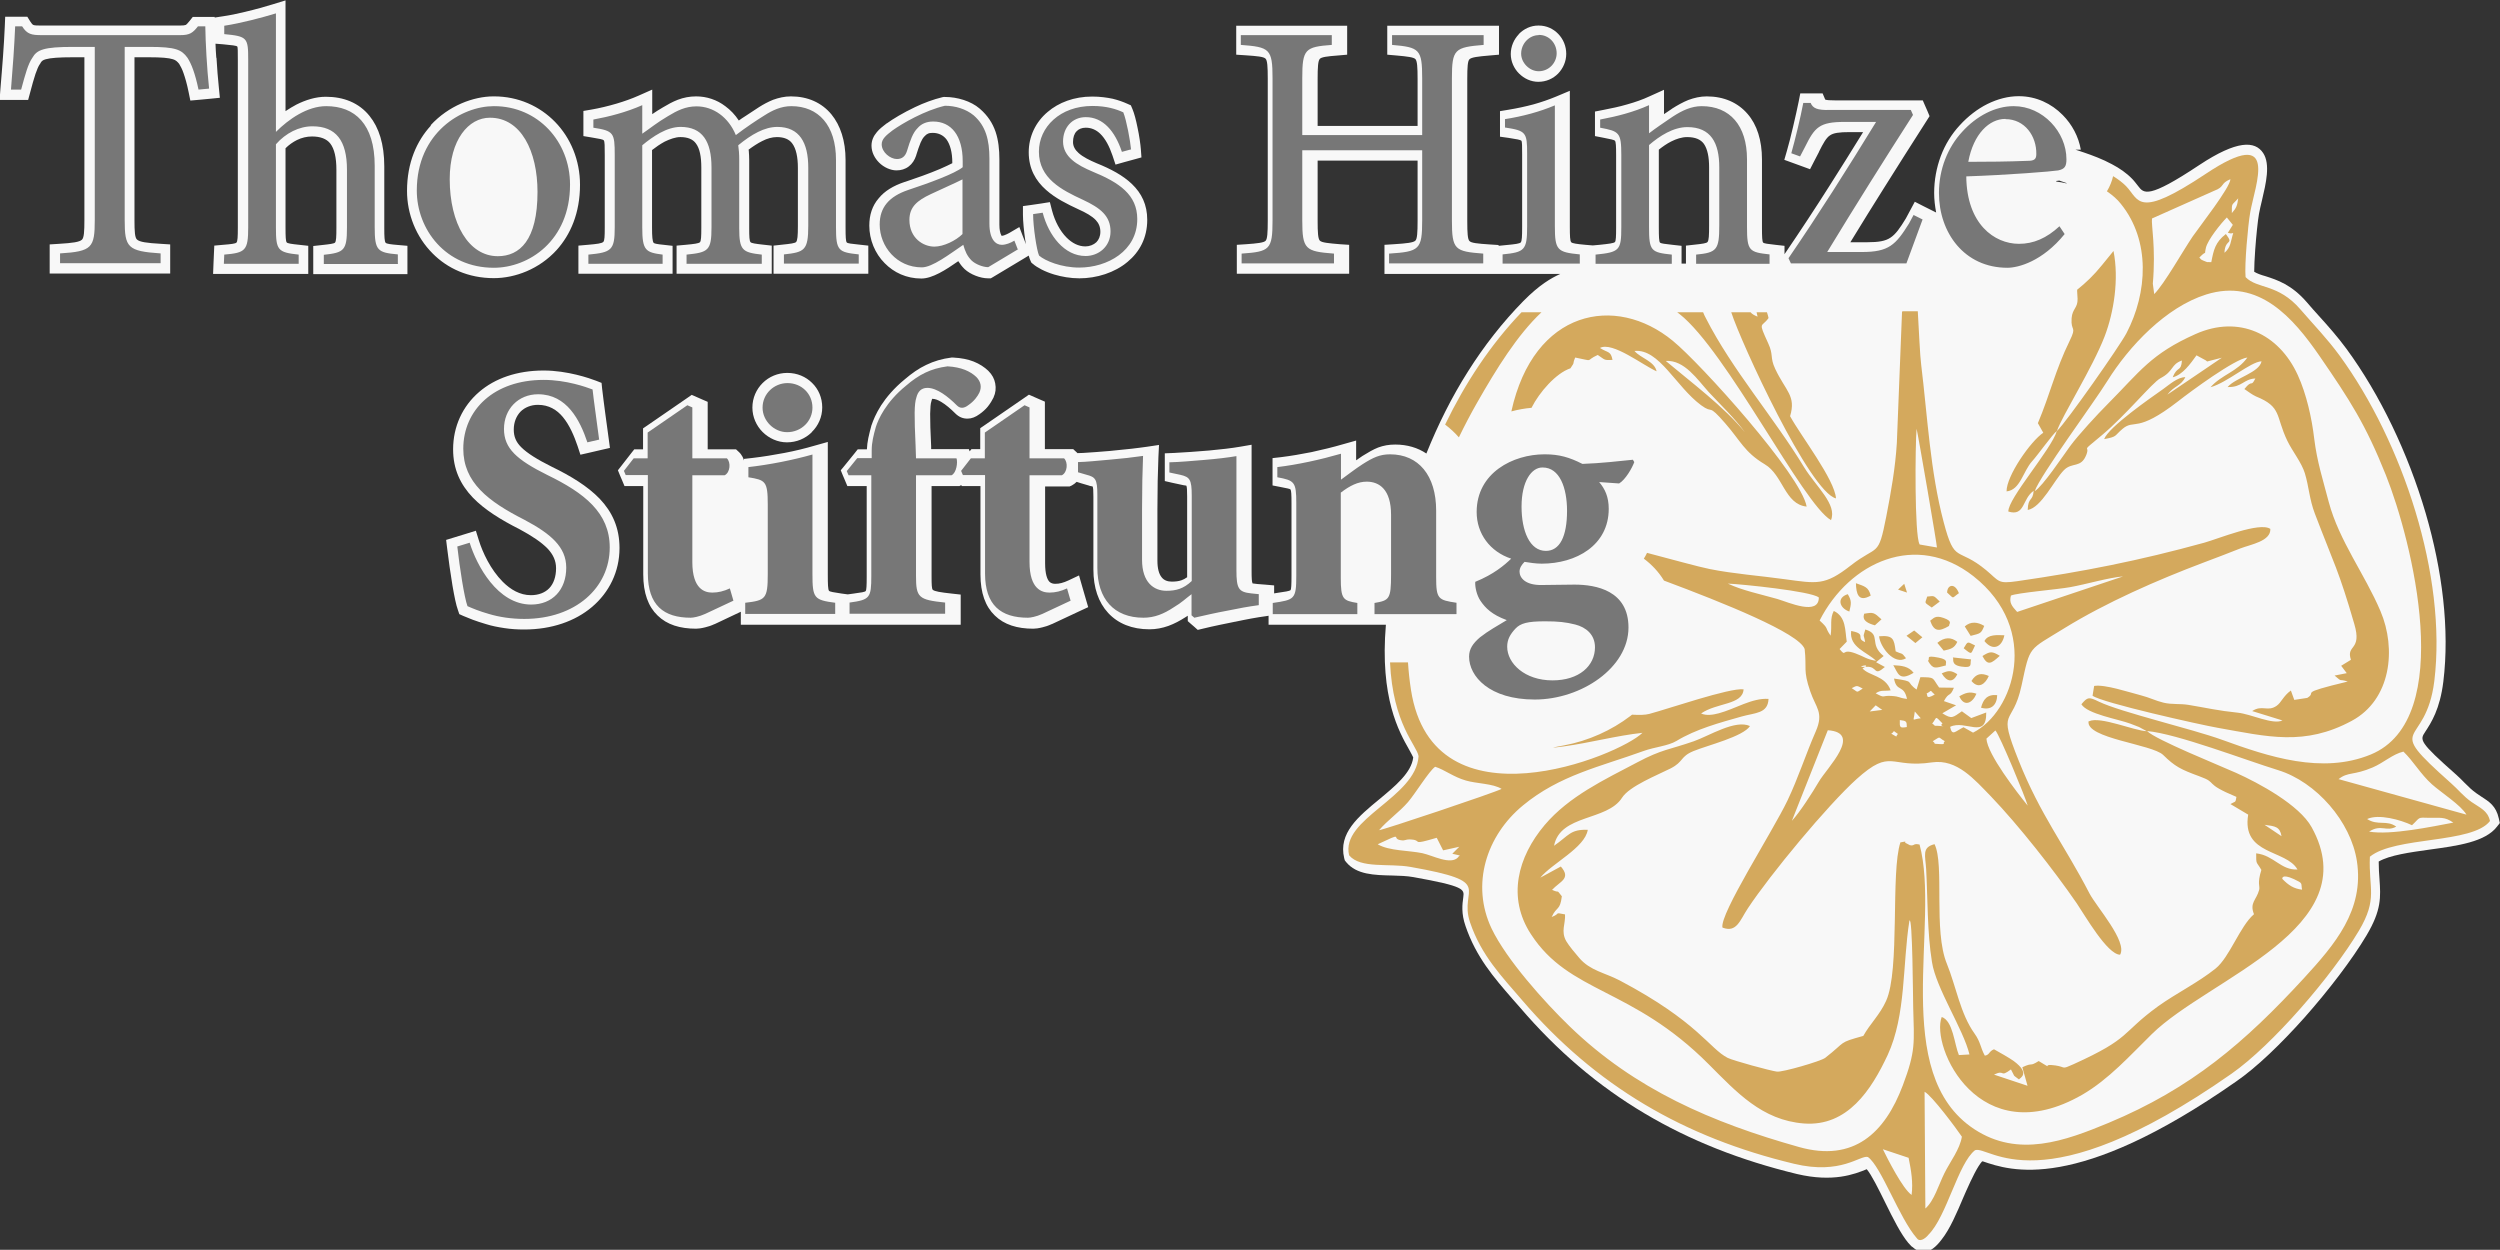 <?xml version="1.0" encoding="UTF-8"?>
<!DOCTYPE svg PUBLIC "-//W3C//DTD SVG 1.0//EN" "http://www.w3.org/TR/2001/REC-SVG-20010904/DTD/svg10.dtd">
<!-- Creator: CorelDRAW X6 -->
<svg xmlns="http://www.w3.org/2000/svg" xml:space="preserve" width="125.304mm" height="62.643mm" version="1.0" style="shape-rendering:geometricPrecision; text-rendering:geometricPrecision; image-rendering:optimizeQuality; fill-rule:evenodd; clip-rule:evenodd"
viewBox="0 0 12530 6264"
 xmlns:xlink="http://www.w3.org/1999/xlink">
 <rect x="0" y="0" width="12530" height="6264" fill="#333333" stroke="none"/>
 <defs>
  <style type="text/css">
   <![CDATA[
    .fil1 {fill:#D4A95D}
    .fil2 {fill:#777777;fill-rule:nonzero}
    .fil0 {fill:#F8F8F8;fill-rule:nonzero}
   ]]>
  </style>
 </defs>
 <g id="Ebene_x0020_1">
  <g id="_852409632">
   <path class="fil0" d="M10402 750l18 6 12 4 0 0 12 4 0 0c44,15 95,34 141,59 38,20 73,44 101,73 12,12 21,25 30,36 29,38 50,66 307,-105 189,-125 279,-122 320,-60 37,56 14,152 -6,237 -6,24 -11,47 -15,68 -6,34 -14,110 -19,181 -3,43 -5,83 -5,109 15,9 34,16 56,22 59,19 131,42 208,131 22,26 41,47 60,68 48,53 94,105 139,166 167,228 308,521 397,825 83,285 120,581 88,842 -17,139 -61,206 -91,252 -27,41 -32,49 157,216 14,13 28,26 40,39 19,19 37,37 60,53 7,5 15,10 22,15 42,27 76,48 90,111l5 23 -14 18c-59,77 -197,96 -337,115 -100,14 -201,28 -256,60 0,33 2,62 4,88 6,90 11,154 -65,282 -72,121 -188,273 -311,412 -116,130 -239,249 -342,320 -804,562 -1134,447 -1269,401l-1 0 0 0 -1 0 0 0 -1 0 0 0 -1 0 0 0 -1 0 0 0 0 0 0 0 0 0 0 0 0 0 0 0 0 0 0 0 0 0 0 0 0 0 0 0 0 0 0 0 0 0 0 0 0 0 0 0 0 0 0 0 0 0 0 0 0 0 0 0 0 0 0 0 0 0 0 0 0 0 0 0 0 0 0 0 0 0 0 0 0 0 0 0 0 0 0 0 0 0 0 0 0 0 0 0 0 0 0 0 0 0 0 0 0 0 0 0 0 0 0 0 0 0 0 0 0 0 0 0 0 0 0 0 0 0 0 0 0 0 0 0 0 0 0 0 0 0 0 0 0 0 0 0 0 0 0 0 0 0 0 0 0 0 0 0 0 0 0 0 0 0 0 0 0 0 0 0 0 0 0 0 0 0 0 0 0 0 0 0 0 0 0 0 0 0 0 0 0 0 0 0 0 0 0 0 0 0 0 0 0 0 0 0 0 0 0 0 0 0 0 0 0 0 0 0 0 0 0 0 0 0 0 0 0 0 0 0 0 0 0 0 0 0 0 0 0 0 0 0c-23,26 -51,84 -80,149l-14 32c-33,78 -67,158 -109,211 -28,37 -57,61 -90,62l-1 0c-19,0 -38,-10 -56,-26l-1 0 -6 -6c-4,-4 -9,-9 -13,-14l0 0 0 0c-37,-44 -76,-122 -114,-199 -35,-71 -70,-142 -94,-170l0 0 0 0 0 0 0 0 0 0 0 0 0 0 0 0 0 0 0 0 0 0 0 0 0 0 0 0 0 0 0 0 0 0 0 0 0 0 0 0 0 0 0 0 0 0 0 0 0 0 0 0 0 0 0 0 0 0 0 0 0 0 0 0 0 0 0 0 0 0 0 0 0 0 0 0 0 0 0 0 0 0 0 0 0 0 0 0 0 0 0 0 0 0 0 0 0 0 0 0 0 0 0 0 0 0 0 0 0 0 0 0 0 0 0 0 0 0 0 0 0 0 0 0 0 0 0 0 0 0 0 0 0 0 0 0 0 0 0 0 0 0 0 0 0 0 0 0 0 0 0 0 0 0 0 0 0 0 0 0 0 0 0 0 0 0 0 0 0 0 0 0 0 0 0 0 0 0 0 0 0 0 0 0 0 0 0 0 0 0 0 0 0 0 0 0 0 0 0 0c-61,25 -168,67 -350,24 -281,-68 -534,-167 -764,-304 -231,-137 -438,-313 -626,-533 -4,-4 -20,-23 -37,-42 -91,-105 -181,-208 -234,-364 -22,-63 -16,-109 -11,-145 5,-39 7,-54 -250,-100 -33,-6 -70,-7 -106,-8 -90,-2 -179,-4 -231,-67l-7 -9 -3 -11c-30,-125 70,-208 177,-296 78,-65 160,-132 169,-209 -3,-7 -11,-21 -20,-38 -51,-90 -148,-260 -117,-627l-28 0 -36 0 -14 0 -36 0 -424 0 -50 0 0 -45 -12 2c-23,3 -47,7 -75,12 -26,5 -53,10 -80,16l-1 0c-25,5 -51,10 -78,16 -28,6 -56,12 -84,19l-25 6 -19 -17 -14 -12 -17 -15 0 -22 0 -5c-3,2 -7,4 -11,7 -28,18 -56,33 -86,44 -31,11 -62,17 -95,17 -88,0 -158,-29 -207,-82 -49,-53 -74,-127 -74,-218l0 -365c0,-31 -1,-46 -4,-51 -1,-1 -5,0 -15,-3l-2 -1 -41 -12 -22 -7c-7,7 -15,13 -24,18l-11 5 -11 0 -112 0 0 385c0,53 10,81 22,93 8,8 20,10 28,10 11,0 22,-1 32,-4 11,-3 23,-7 35,-13l53 -25 16 56 18 62 12 41 -39 18 -143 67 -1 0c-17,8 -33,13 -46,16 -19,5 -36,7 -46,7 -81,0 -146,-20 -193,-66 -47,-45 -72,-113 -72,-206l0 -443 -61 0 -33 0 -2 -5 -9 5 -12 0 -128 0 0 454c0,40 1,61 6,66 9,8 39,13 95,19l45 5 0 45 0 56 0 50 -50 0 -479 0 -22 0 -28 0 -22 0 -451 0 -50 0 0 -50 0 -15 -131 62 -1 0c-17,8 -33,13 -46,16 -19,5 -36,7 -46,7 -81,0 -146,-20 -193,-66 -47,-45 -72,-113 -72,-206l0 -443 -61 0 -33 0 -13 -31 -9 -21 -11 -27 18 -23 49 -63 15 -19 24 0 20 0 0 -79 0 -26 22 -15 199 -137 23 -16 25 11 25 11 30 13 0 33 0 205 123 0 19 0 14 13c8,7 14,16 19,25l0 0c3,6 5,12 7,18l0 -8 44 -5c51,-6 106,-15 159,-25 53,-10 105,-23 153,-37l64 -18 0 66 0 599c0,49 1,74 6,81 4,5 25,8 64,14l30 4 29 -4c38,-5 58,-8 61,-13 4,-5 5,-28 5,-72l0 -454 -64 0 -33 0 -13 -31 -9 -21 -11 -27 19 -23 51 -63 15 -19 24 0 22 0c1,-19 3,-37 7,-56 4,-20 10,-42 16,-65l1 -2c7,-21 21,-56 47,-97 26,-40 64,-86 119,-131l0 0c35,-30 69,-54 107,-72 39,-19 80,-31 127,-37l3 0 5 0c41,2 75,9 103,20 30,12 54,28 73,46l1 1c19,19 30,40 34,62 5,25 2,49 -8,70l0 1c-7,14 -17,31 -30,47 -11,13 -25,26 -41,37 -19,14 -39,22 -58,22 -24,1 -45,-8 -63,-26l0 0c-22,-22 -47,-44 -71,-58 -15,-9 -30,-15 -42,-15 -2,0 -2,-1 -2,-1 -1,1 -3,5 -4,10l-1 4c-4,11 -5,30 -6,62 0,36 1,89 5,163l0 1 0 13 154 0 35 0 4 11 9 -11 24 0 20 0 0 -79 0 -26 22 -15 199 -137 23 -16 25 11 25 11 30 13 0 33 0 205 123 0 19 0 14 13c3,2 5,5 7,7l29 -1c38,-2 85,-6 135,-10l19 -2 0 0c31,-3 61,-6 88,-9 28,-3 55,-7 78,-10l60 -9 -3 61c-3,71 -5,160 -5,264l0 255c0,40 8,67 21,83 12,16 31,22 51,22 19,0 35,-2 49,-7 9,-3 18,-8 28,-15l0 -405c0,-32 -1,-48 -4,-54 -1,-1 -4,0 -13,-2l0 0 -56 -12 -39 -9 0 -40 0 -51 0 -48 48 -2c23,-1 51,-3 82,-5 26,-2 59,-5 91,-7 30,-3 60,-6 86,-9 27,-3 51,-7 70,-10l58 -10 0 59 0 572c0,37 1,57 5,64 0,0 8,1 24,3l0 0 38 3 46 4 0 40 12 -2c43,-6 66,-10 70,-14 4,-5 5,-27 5,-72l0 -365c0,-42 -1,-62 -5,-68 -2,-3 -19,-6 -49,-12l-41 -8 0 -42 0 -51 0 -44 44 -5c49,-6 100,-15 151,-25 55,-12 109,-25 160,-40l64 -18 0 66 0 33c10,-7 21,-14 32,-22l0 0c29,-18 53,-32 78,-42 27,-10 54,-15 86,-15 60,0 113,16 156,45 58,-144 127,-283 209,-412 80,-127 173,-246 277,-352 81,-82 139,-115 185,-136l-264 0 -45 0 -5 0 -45 0 -472 0 -50 0 0 -50 0 -49 0 -47 47 -3c64,-4 98,-8 108,-18 9,-9 11,-40 11,-100l0 -301 -501 0 0 301c0,60 2,90 11,100 10,10 42,13 101,18l46 3 0 46 0 49 0 50 -50 0 -463 0 -50 0 0 -50 0 -49 0 -46 46 -3c58,-4 89,-8 98,-17 9,-9 11,-40 11,-101l0 -712c0,-60 -2,-91 -11,-100 -10,-10 -42,-13 -101,-17l-46 -3 0 -46 0 -49 0 -50 50 0 456 0 50 0 0 50 0 49 0 46 -46 4c-54,4 -83,8 -91,17 -9,10 -11,41 -11,101l0 235 501 0 0 -235c0,-60 -2,-90 -11,-100 -9,-9 -39,-13 -95,-18l-46 -4 0 -46 0 -49 0 -50 50 0 460 0 50 0 0 50 0 49 0 46 -46 4c-60,5 -92,9 -102,19 -9,9 -11,39 -11,99l0 712c0,60 2,91 11,100 9,10 41,13 100,17l46 3 0 4 40 -4c43,-4 65,-7 71,-13 6,-7 7,-31 7,-78l0 -363c0,-42 0,-64 -4,-69 -4,-4 -24,-8 -64,-14l-43 -6 0 -43 0 -42 0 -43 42 -7c43,-7 85,-16 126,-27 39,-11 77,-24 113,-39l69 -29 0 75 0 606c0,47 1,71 7,78l0 0c6,6 29,9 72,13l36 3 33 -3c48,-5 72,-8 78,-14 5,-5 6,-28 6,-73l0 -363c0,-44 -1,-66 -6,-72 -4,-4 -23,-8 -59,-15l-41 -8 0 -41 0 -41 0 -41 41 -8c40,-8 81,-16 121,-28 39,-11 77,-24 113,-41l71 -32 0 78 0 44 40 -27 1 -1c27,-17 54,-32 81,-43 30,-11 60,-18 92,-18 86,0 156,31 205,88 47,54 72,132 72,228l0 340c0,48 1,71 6,77 4,4 24,7 62,11l45 5 0 42 4 -6c77,-113 150,-224 221,-336 54,-84 110,-175 169,-270l-67 0c-53,0 -82,4 -100,17 -18,12 -33,39 -54,81l0 1 -25 48 -20 39 -41 -15 -44 -16 -44 -16 13 -45c9,-31 20,-74 31,-121 11,-46 21,-92 28,-126l8 -41 41 0 37 0 34 0 13 31c0,0 -1,0 0,0 8,3 24,4 50,4l1 0 405 0 33 0 13 30 11 25 10 24 -14 22c-74,115 -145,228 -215,339 -54,85 -109,175 -168,271l85 0c57,0 91,-6 116,-23 26,-17 48,-48 77,-96l22 -41 23 -43 43 22 46 23 18 9c-6,-32 -10,-65 -10,-98 0,-65 12,-127 33,-184 22,-59 55,-112 96,-156l0 0c40,-44 88,-81 138,-106 51,-25 104,-39 156,-39l2 0c86,0 163,37 219,94 47,47 80,109 91,174zm-1974 571l22 0 0 -45 0 -45 45 -5c38,-4 58,-7 63,-13 7,-8 8,-34 8,-83l0 -292c0,-51 -8,-91 -26,-117l0 0c-16,-22 -43,-34 -84,-34 -27,0 -54,9 -80,22 -22,11 -43,26 -62,41l0 389c0,47 1,71 6,77 4,4 24,7 63,11l45 5 0 45 0 45zm-7343 -1032c3,51 7,104 12,151l5 50 -50 5 -53 5 -45 4 -9 -44c-8,-40 -17,-70 -25,-93 -7,-21 -15,-35 -22,-47 -9,-11 -17,-19 -31,-23 -22,-7 -58,-10 -120,-10l-73 0 0 818c0,55 2,85 12,95 13,13 50,18 120,22l47 3 0 47 0 49 0 50 -50 0 -504 0 -50 0 0 -50 0 -49 0 -47 47 -3c68,-4 103,-9 115,-21 10,-10 12,-41 12,-96l0 -818 -59 0c-68,0 -110,3 -135,10 -15,4 -21,10 -26,19l-2 4 -1 1c-8,11 -14,27 -22,49 -9,26 -17,57 -27,94l-10 37 -38 0 -51 0 -54 0 4 -54c5,-56 9,-112 13,-163 4,-55 7,-107 9,-152l2 -48 48 0 35 0 28 0 15 24c6,10 11,15 15,17 7,3 20,3 39,3l696 0c15,0 24,-1 29,-3 5,-3 11,-10 20,-21l15 -19 24 0 37 0 49 0 0 3 39 -6c35,-5 75,-13 115,-23 51,-12 100,-26 136,-37l65 -20 0 68 0 487c18,-12 36,-23 55,-33l0 0c46,-23 96,-39 147,-39 89,0 166,30 219,96 47,58 74,141 74,253l0 308c0,45 1,68 7,75 5,5 25,8 63,11l46 4 0 46 0 46 0 50 -50 0 -372 0 -50 0 0 -50 0 -46 0 -45 45 -5c38,-4 59,-7 64,-12 6,-7 7,-29 7,-74l0 -291c0,-61 -10,-105 -31,-132 -18,-23 -49,-35 -91,-35 -26,0 -52,6 -76,18 -20,10 -40,24 -57,41l0 398c0,45 1,68 6,74 4,5 24,8 63,12l45 5 0 45 0 46 0 50 -50 0 -375 0 -52 0 2 -52 2 -46 2 -44 44 -4c40,-3 62,-6 67,-11 6,-6 7,-29 7,-75l0 -840c0,-43 0,-65 -3,-68 -4,-4 -26,-7 -71,-11l-38 -3c1,23 2,46 4,71zm1073 339c90,-98 214,-145 316,-145l2 0c122,0 229,49 306,128 78,80 125,192 125,315 0,142 -48,251 -118,328 -86,94 -206,140 -314,140 -128,0 -233,-49 -307,-124 -83,-83 -128,-198 -128,-313 0,-142 49,-251 120,-328zm2194 648l0 46 0 50 -50 0 -375 0 -50 0 0 -50 0 -46 0 -45 45 -5c39,-4 62,-7 68,-13 7,-8 9,-31 9,-80l0 -292c0,-54 -9,-97 -29,-123 -15,-20 -40,-31 -76,-31 -24,0 -49,7 -74,20 -22,11 -45,26 -68,43l1 7c1,13 2,28 2,45l0 342c0,42 1,64 7,70 5,5 25,8 61,12l45 5 0 45 0 46 0 50 -50 0 -377 0 -50 0 0 -50 0 -46 0 -45 45 -4c43,-4 66,-7 72,-13 6,-6 7,-28 7,-73l0 -301c0,-55 -8,-96 -27,-121 -15,-21 -41,-32 -78,-32 -25,0 -52,10 -79,23 -22,12 -44,27 -63,42l0 389c0,45 2,68 8,76 3,4 20,7 51,10l44 5 0 44 0 46 0 50 -50 0 -372 0 -50 0 0 -50 0 -46 0 -45 46 -4c46,-4 72,-7 79,-15 6,-6 7,-28 7,-71l0 -363c0,-45 0,-69 -5,-75 -3,-4 -22,-8 -60,-14l-42 -7 0 -43 0 -41 0 -42 41 -7c40,-7 82,-17 126,-30 37,-11 74,-24 108,-39l70 -31 0 77 0 46c16,-11 33,-22 52,-33l0 0c25,-15 50,-29 76,-39 29,-11 59,-17 92,-17 53,0 104,17 146,49 26,19 49,43 68,72 11,-8 21,-15 31,-21 24,-16 48,-32 70,-46l0 0c22,-14 46,-27 71,-37 28,-10 57,-17 89,-17 84,0 154,31 203,90 45,55 71,132 71,229l0 338c0,46 1,69 6,75 4,5 25,7 63,11l45 5 0 45zm777 -86l13 34c-1,-8 -3,-16 -4,-24 -6,-43 -11,-91 -11,-124l0 -43 43 -6 48 -7 44 -7 11 43c14,52 39,101 73,135 27,27 59,44 94,44 21,0 41,-8 55,-21 12,-12 20,-30 20,-52 0,-25 -8,-43 -23,-59 -19,-20 -49,-37 -87,-54l0 0c-56,-26 -115,-55 -162,-97 -52,-46 -87,-106 -87,-189 0,-78 34,-151 95,-202 55,-47 132,-77 223,-77 40,0 74,5 103,11 29,7 53,16 73,25l18 8 8 19c9,21 18,56 25,91 9,41 15,85 17,110l3 41 -40 11 -44 12 -46 13 -15 -45c-16,-47 -36,-85 -62,-110 -20,-19 -44,-30 -72,-30 -20,0 -36,7 -46,18 -12,12 -18,31 -18,54 0,22 11,40 28,55 22,20 55,36 90,51l0 0c72,29 132,61 177,104 49,47 77,104 77,180 0,91 -39,161 -98,210 -65,55 -156,83 -242,83 -45,0 -89,-8 -126,-19 -47,-14 -86,-35 -108,-54l-7 -6 -4 -9c-3,-6 -6,-15 -9,-26l-28 17 -150 90 -12 7 -14 0c-19,0 -42,-5 -62,-13l0 0c-21,-8 -41,-20 -55,-33l-2 -2c-12,-12 -22,-25 -30,-38 -63,44 -130,87 -185,87 -75,0 -138,-30 -184,-77 -49,-49 -77,-118 -77,-188 0,-54 15,-100 47,-137 29,-36 73,-63 130,-82l1 0c57,-19 122,-42 176,-65l0 0c25,-11 47,-21 62,-29l0 -3c0,-52 -11,-91 -29,-116 -16,-21 -40,-33 -69,-33 -10,0 -18,1 -24,4l0 0c-6,3 -11,6 -15,11l-3 3 0 0c-7,7 -13,17 -19,31 -7,16 -14,38 -22,63l0 1c-8,24 -20,42 -37,55l0 0c-18,14 -39,20 -62,20 -29,0 -63,-15 -87,-39 -22,-22 -38,-52 -38,-85 0,-26 10,-48 27,-68 12,-15 29,-28 48,-43l1 0c30,-22 83,-54 142,-82 44,-21 92,-39 138,-50l6 -1 5 0c32,0 64,5 95,15 30,10 58,24 81,44l1 1c38,33 63,71 78,115 14,42 19,88 19,139l0 326c0,26 4,43 9,52 1,3 2,4 2,4 4,0 9,-1 14,-3l0 0c8,-3 17,-7 24,-11l51 -30 21 55zm5192 -285c-4,1 -9,1 -15,2 0,1 0,2 0,3 17,2 34,5 50,9l3 -1 -38 -13zm-2709 -734c26,-27 61,-43 98,-43l2 0c39,0 73,16 98,42 25,26 40,61 40,100 0,38 -16,73 -41,99l0 0c-25,25 -59,41 -99,41 -37,0 -71,-16 -97,-42 -25,-25 -41,-60 -41,-97 0,-39 16,-74 40,-99l0 0zm-4578 1904c5,33 10,70 17,125l6 45 -44 10 -60 14 -44 10 -14 -43c-17,-50 -40,-105 -74,-146 -30,-36 -70,-61 -125,-61 -35,0 -66,13 -87,34 -21,22 -34,53 -34,90 0,35 11,62 37,88 31,31 81,62 153,98l0 0c97,47 180,98 240,160 64,67 100,146 100,248 0,117 -51,222 -139,296 -83,70 -200,112 -339,112 -33,0 -67,-2 -99,-7 -33,-5 -64,-11 -92,-20l0 0c-25,-7 -47,-15 -67,-22 -20,-8 -35,-14 -47,-19l-20 -9 -7 -21c-9,-24 -18,-69 -27,-121 -10,-60 -20,-131 -27,-189l-5 -41 39 -12 62 -19 48 -15 15 48c19,61 59,147 120,208 39,39 86,67 141,67 39,0 71,-13 92,-35 22,-23 34,-58 34,-100 0,-38 -15,-69 -42,-98 -32,-33 -79,-64 -140,-97l0 0c-95,-48 -176,-98 -235,-159 -63,-66 -99,-143 -99,-242 0,-114 47,-216 131,-288 78,-67 188,-107 323,-107 60,0 118,10 164,21 46,11 82,24 98,30l28 11 3 30c4,37 10,78 16,126zm1034 92c-32,31 -75,50 -124,50 -46,0 -90,-20 -122,-52l0 0c-31,-31 -51,-75 -51,-122 0,-49 20,-92 51,-123 32,-32 76,-51 124,-51 49,0 93,19 124,50 32,31 51,74 51,123 0,48 -20,92 -52,123z"/>
   <path class="fil1" d="M9397 3134l33 -30c-38,-35 -40,-36 -87,-28 1,6 -22,38 54,58zm-21 -149c-11,-43 -30,-46 -74,-62 1,54 13,97 74,62zm-107 80c9,-39 13,-53 -8,-87 -58,18 -41,71 8,87zm244 -110l45 15 -14 -44 -32 30zm146 35c-10,37 -19,25 23,55l40 -30c-32,-31 -24,-29 -63,-25zm100 -20c38,33 20,30 59,3 -21,-55 -59,-41 -59,-3zm-85 141c19,55 44,56 95,26 -3,-10 23,-22 -28,-40 -43,-15 -50,3 -67,14zm-118 76l44 36 35 -29 -41 -34 -38 26zm-55 77c-8,-62 -12,-81 -83,-75 5,54 76,147 135,110 -25,-32 -15,-17 -53,-35zm-12 70c23,36 27,84 102,38 -25,-33 -61,-36 -102,-38zm174 -22c26,44 36,37 90,23 -4,-14 17,-28 -37,-39 -72,-14 -39,5 -53,16zm79 -51c36,-8 53,-12 68,-44 -31,-25 -65,-24 -100,5l32 39zm157 -26c-39,-18 -34,-25 -57,14 45,37 35,28 57,-14zm-52 -96l30 48c49,-13 52,-10 68,-50 -33,-20 -68,-24 -98,3zm-115 236c25,43 57,49 78,4 -32,-20 -44,-19 -78,-4zm56 -79c6,6 -13,37 43,45 60,9 41,-14 48,-36l-91 -10zm148 -8c27,52 45,37 87,-1 -39,-24 -49,-23 -87,1zm10 -75c42,52 88,31 100,-29 -36,-1 -82,-6 -100,29zm-65 200c36,43 70,14 87,-25 -38,-17 -64,-12 -87,25zm-61 77c25,56 67,33 86,-13 -33,-12 -55,-5 -86,13zm109 57c51,15 80,-14 81,-63 -50,-5 -70,21 -81,63zm-1579 -1738c93,-5 157,93 215,157 54,58 135,136 180,200 -99,-123 -276,-256 -395,-356zm327 -244c50,155 394,901 525,933 -6,-94 -176,-313 -230,-412 31,-103 -22,-125 -75,-238 -27,-58 -7,-68 -35,-128 -52,-114 -33,-76 2,-126 -2,-8 -4,-18 -8,-29l-32 0 -20 0 5 22c-18,-7 -29,-14 -35,-22l-96 0zm-271 0c4,3 8,6 12,9 236,186 618,952 759,1033 32,-79 -75,-168 -134,-264 -153,-252 -362,-490 -494,-750 -5,-9 -9,-18 -13,-28l-35 0 -94 0zm-1094 627c29,-60 60,-119 92,-175 96,-168 200,-337 322,-452l-51 0 -49 0c-156,163 -283,356 -383,563 25,19 48,40 69,64zm364 -148c39,-78 123,-174 195,-198 26,-38 7,-14 24,-54 103,20 44,18 113,-13 38,25 29,27 74,25 -9,-46 -22,-34 -63,-60 62,-34 217,88 284,117 -11,-51 -79,-65 -111,-102 124,-12 207,178 334,272 65,48 29,-15 122,92 76,87 95,143 197,204 92,54 100,201 210,212 -27,-157 -530,-716 -671,-831 -287,-236 -697,-156 -809,354 33,-9 67,-15 101,-18zm2792 1571c-15,86 319,115 374,169 59,58 89,73 182,107 97,35 14,32 185,103 -5,31 -3,20 -30,36l89 53c-34,204 191,174 247,275 -84,4 -118,-71 -207,-81 0,59 0,38 26,83 -22,71 -6,79 -11,100 -14,52 -49,64 -26,122 -71,61 -121,214 -192,272 -87,70 -197,124 -288,189 -190,138 -131,158 -425,291 -62,28 -36,14 -90,6 -81,-12 2,28 -84,-22 -50,31 -24,4 -82,31l26 93 -168 -56c58,-28 26,18 85,-26 23,42 5,23 40,50 5,-7 59,-29 -26,-92 -16,-12 -80,-49 -99,-59 -27,11 -21,28 -46,32 -22,-40 -21,-68 -51,-110 -72,-100 -93,-237 -139,-350 -69,-167 -11,-496 -62,-600 -65,16 -46,57 -42,125 8,150 5,316 29,465 20,132 158,338 188,464l-53 3c-23,-55 -29,-171 -86,-191 -57,148 186,687 704,390 133,-77 240,-197 349,-304 286,-281 1082,-530 801,-1037 -62,-112 -264,-221 -380,-273 -80,-36 -401,-165 -445,-209 149,13 494,146 657,196 191,59 365,258 395,457 37,245 -111,417 -265,585 -297,323 -565,553 -980,726 -219,91 -452,176 -672,32 -428,-280 -169,-1033 -275,-1427 -33,-8 -25,9 -49,3l-15 -8c-23,-8 14,-14 -32,-6 -50,150 -1,640 -72,795 -31,69 -81,115 -114,175 -129,36 -82,25 -191,110 -22,17 -216,73 -242,69 -32,-4 -219,-55 -247,-69 -91,-46 -149,-181 -541,-388 -75,-39 -148,-49 -202,-112 -19,-22 -52,-61 -66,-85 -28,-50 -3,-86 -6,-134 -58,-11 -19,-5 -67,13 26,-56 42,-30 51,-104 -32,-39 -5,-12 -49,-32 41,-44 97,-56 44,-117l-103 56c59,-72 224,-150 238,-240 -88,-3 -94,28 -169,80 31,-159 266,-123 341,-241 37,-58 177,-113 244,-147 66,-34 46,-59 115,-87 68,-28 248,-72 282,-125 -74,-34 -204,49 -281,76 -123,43 -160,40 -284,106 -165,87 -342,170 -464,314 -135,160 -189,363 -69,547 194,299 505,264 892,653 138,138 266,280 477,296 218,16 337,-168 419,-343 93,-201 74,-454 109,-673 16,-34 18,403 19,431 5,184 13,221 -52,394 -90,239 -246,386 -520,309 -434,-122 -823,-288 -1151,-606 -125,-121 -316,-334 -390,-489 -105,-221 -26,-466 157,-617 184,-152 387,-194 605,-273 55,-20 122,-25 164,-50 99,-60 215,-91 328,-123 67,-19 131,-14 134,-88 -82,-6 -169,51 -249,72 -30,8 -63,13 -89,1 79,-55 208,-42 213,-121 -68,-9 -381,99 -472,123 -22,6 -52,6 -87,4 -3,2 -6,5 -9,7 -93,71 -209,124 -332,147 -49,9 -90,17 -1,5 132,-18 264,-54 394,-68 -114,114 -1049,497 -1160,-215 -7,-45 -12,-91 -15,-138l-12 0 -78 0c14,310 134,415 143,470 -13,209 -393,313 -348,497 57,68 200,39 307,58 435,77 240,104 299,278 57,168 161,273 261,390 369,431 812,688 1363,820 236,57 332,-45 370,-34 67,47 158,309 246,408 11,17 37,7 58,-19 91,-91 148,-357 233,-423 71,-27 324,289 1285,-383 205,-143 502,-488 639,-717 96,-162 48,-210 55,-371 126,-103 514,-64 602,-179 -12,-53 -49,-65 -92,-95 -43,-30 -67,-63 -105,-96 -348,-310 -125,-163 -82,-511 64,-526 -159,-1198 -475,-1631 -63,-86 -127,-151 -196,-231 -113,-131 -216,-101 -275,-162 -6,-61 12,-260 23,-323 24,-140 152,-444 -222,-195 -347,231 -333,131 -400,62 -18,-18 -40,-35 -65,-50 -6,26 -16,51 -31,76 29,20 52,40 70,63 149,184 134,445 28,648 -34,65 -302,447 -349,491 28,-80 178,-315 240,-476 46,-121 72,-286 44,-427l-57 70c-40,50 -83,91 -125,124 -1,9 1,20 2,46 1,47 -26,48 -30,97 -5,70 28,36 -10,114 -72,147 -97,265 -159,412l27 48c-64,43 -185,217 -184,294 69,-7 82,-100 128,-151 30,-33 102,-135 124,-152 -26,91 -246,339 -243,404 84,26 69,-65 127,-104 -5,56 -28,29 -30,96 68,-11 133,-150 181,-199 42,-43 86,-8 113,-78 21,-54 -37,-2 77,-97 121,-101 253,-264 294,-286 69,-36 51,-69 108,-89 -4,59 -24,26 -46,84 49,-12 89,-68 119,-110l46 25c2,1 5,4 7,6l74 -19 -273 185c34,-45 69,-43 90,-88 -40,2 -75,34 -111,60 -64,45 -273,190 -296,251 68,-13 48,-14 93,-52 60,-50 68,25 277,-137 65,-51 285,-213 348,-220 -51,72 -128,85 -185,149 84,-23 201,-128 256,-130 -11,57 -132,83 -170,129 73,2 79,-40 139,-43 -24,48 -13,0 -55,53 19,13 40,29 58,37 131,53 97,97 157,222 25,52 72,110 88,163 21,69 22,128 50,202 98,257 119,282 198,554 40,136 -43,101 -17,179l-49 30 28 37 -61 12c43,37 17,14 66,30 -261,63 -148,49 -203,82l-65 10 -17 -47c-39,28 -48,61 -72,77 -45,31 -72,-7 -122,26l152 47c-49,23 -156,-32 -225,-39 -98,-10 -155,-24 -246,-39 -42,-7 -83,-1 -125,-11 -38,-9 -71,-26 -114,-37 -59,-15 -180,-56 -234,-47l-8 49c45,35 542,146 628,161 248,44 434,93 671,-35 197,-106 225,-360 144,-550 -78,-184 -207,-352 -259,-546 -29,-111 -59,-203 -73,-318 -12,-103 -39,-224 -82,-318 -95,-209 -296,-303 -512,-207 -225,100 -279,188 -441,351 -51,51 -148,156 -189,212 -36,49 -136,200 -177,225 28,-80 295,-441 364,-552 109,-175 294,-371 496,-434 263,-82 435,116 568,309 152,221 231,343 332,596 130,325 357,1223 -76,1401 -244,100 -511,11 -745,-74 -152,-55 -507,-138 -617,-191 -50,-24 -56,-25 -88,13 30,49 183,74 245,97 13,5 31,12 44,17l39 21c-63,-2 -233,-76 -289,-50zm-3557 547c44,-52 101,-90 146,-142 37,-43 105,-155 136,-177 48,15 91,51 154,69 54,16 137,15 179,42 -30,17 -599,208 -615,207zm-5 69c136,-64 64,-28 114,-20 27,5 22,-7 58,-3 51,5 -10,30 123,-9l32 63 81 -18 -35 35c60,13 30,8 30,17 -38,42 -128,-9 -181,-20 -68,-14 -166,-11 -222,-44zm2744 1827l-4 -586c36,18 160,185 187,225 -10,63 -58,124 -87,182 -29,58 -52,140 -96,178zm-213 -298l129 43c13,64 23,123 15,186 -45,-31 -120,-180 -144,-229zm2608 -1994c52,50 86,113 144,165 47,42 145,104 173,152l-641 -178c48,-38 74,-17 172,-59 55,-24 99,-66 153,-79zm-181 339c58,-27 168,4 225,31 44,-41 24,-39 89,-37 51,1 74,-7 118,24 -106,20 -316,64 -422,45 60,-39 87,3 136,-25 -48,-35 -92,-3 -146,-38zm-326 354c-42,-5 -68,-22 -99,-54 0,0 -6,-28 58,1 49,23 34,19 41,53zm-440 -3503c54,-20 28,-36 81,-58 -2,43 -153,235 -189,287 -49,72 -142,238 -193,289l-7 -52c16,-184 -9,-295 -4,-327l312 -139zm88 112c0,-54 -2,-35 32,-74 -5,37 -9,48 -32,74zm-163 223c43,-45 22,-1 33,-49 9,-40 76,-123 105,-152l30 37 -25 40c3,1 7,1 9,2 1,0 6,1 7,1l11 -2c-14,44 -11,71 -44,99 3,-74 50,-37 7,-94 -53,41 -61,79 -73,141 -28,-2 -10,4 -38,-7 -20,-8 -13,-9 -22,-16zm327 2843c53,7 77,9 85,57l-85 -57zm-1817 -2570l-26 657c-8,127 -29,244 -53,368 -41,210 -41,138 -179,246 -129,101 -168,90 -330,68 -121,-17 -258,-27 -376,-51 -56,-11 -184,-47 -314,-81 -5,10 -10,20 -16,29 40,30 74,66 101,110 300,112 678,264 705,343 11,98 -9,104 28,212 28,83 69,105 28,200 -50,114 -88,234 -142,347 -75,157 -341,569 -326,637 71,28 88,-37 127,-96 113,-171 400,-517 545,-648 177,-159 166,-52 379,-84 125,-18 212,86 295,171 138,144 316,370 430,536 39,57 153,257 217,257 38,-66 -118,-239 -154,-308 -125,-242 -246,-393 -354,-664 -110,-275 -32,-163 14,-377 44,-204 32,-174 214,-287 211,-130 467,-242 700,-330 61,-23 122,-46 182,-70 51,-20 154,-36 151,-98 -53,-37 -262,50 -331,69 -326,90 -606,145 -938,193 -98,14 -88,1 -155,-55 -146,-121 -157,-28 -213,-240 -68,-256 -81,-528 -113,-790 -6,-45 -11,-167 -17,-268l-55 0 -22 0zm88 1164c-26,-43 -22,-502 -15,-579 7,25 103,585 102,595l-87 -15zm458 257c32,-14 236,-31 296,-42 83,-15 193,-48 266,-54l-531 178c-27,-30 -41,-46 -31,-83zm-963 9c1,94 -151,25 -208,8 -81,-23 -177,-43 -248,-77 71,3 416,38 455,69zm162 169c-10,82 80,105 125,149 -50,-8 -59,-21 -103,-37 -75,-28 -43,23 -80,-22l36 -37c-9,-54 -2,-124 -65,-154 -21,40 -8,73 -16,124 -32,-46 -6,-31 -55,-76 150,-294 485,-447 771,-222 339,267 203,681 -2,784l-48 -27c-42,21 -57,46 -67,-2 76,-38 183,66 181,-72l-75 28 -47 -34c-46,31 -49,41 -98,10l69 -40 -61 -21c26,-49 30,-17 50,-67l-74 -1c-37,-51 -18,-51 -94,-52l-19 62c-59,-41 -2,-39 -113,-55 12,70 49,27 65,102 -47,-6 -31,-12 -79,-15 -50,-3 -28,14 -78,-13 27,-19 43,-10 75,-15 -27,-75 -109,-72 -141,-110 60,-31 -54,-3 19,-8 59,-4 34,52 93,1l-44 -24 38 -31c-77,-61 -9,-108 -92,-133 -13,45 -8,19 -1,63 -50,-19 10,-40 -67,-55zm3 286c28,-14 24,-14 55,2 -35,23 -21,19 -55,-2zm375 27c33,-17 11,-20 41,5 -48,28 -34,1 -41,-5zm-255 59l33 23 -63 8 30 -31zm196 31l30 34c-48,5 -36,23 -30,-34zm-75 43c33,4 35,6 35,35 -36,6 -36,2 -35,-35zm162 18c26,-32 11,-43 52,-1 -25,18 42,16 -20,12 -39,-3 -3,7 -31,-11zm-205 50c25,-14 -2,-21 34,2 -16,9 7,23 -34,-2zm208 38c45,-27 22,-21 61,0 -16,10 12,17 -32,14 -36,-3 -7,3 -29,-14zm269 -13l45 -41c21,22 151,336 162,377 -54,-67 -202,-257 -207,-336zm-795 -42c177,12 -4,188 -45,258 -31,53 -95,153 -135,196l180 -454z"/>
   <path class="fil2" d="M1048 444c-11,-102 -18,-233 -19,-312l-37 0c-26,33 -41,44 -88,44l-696 0c-49,0 -72,-4 -97,-44l-35 0c-4,95 -12,210 -21,317l51 0c21,-78 35,-129 56,-159 23,-41 58,-55 204,-55l109 0 0 868c0,139 -14,157 -174,167l0 49 504 0 0 -49c-166,-11 -180,-30 -180,-167l0 -868 123 0c134,0 162,14 192,55 19,30 37,74 55,159l53 -5zm946 877l0 -46c-102,-9 -116,-19 -116,-136l0 -308c0,-210 -100,-299 -243,-299 -95,0 -188,65 -252,129l0 -594c-69,21 -174,49 -259,62l0 42c116,11 120,18 120,129l0 840c0,116 -14,127 -120,136l-2 46 375 0 0 -46c-106,-11 -114,-23 -114,-136l0 -417c49,-56 116,-90 183,-90 118,0 173,72 173,217l0 291c0,114 -14,125 -116,136l0 46 372 0zm481 -789c-160,0 -386,132 -386,423 0,194 144,387 386,387 174,0 382,-134 382,-417 0,-217 -162,-393 -380,-393l-2 0zm-19 58c155,0 238,167 238,372 0,243 -90,322 -199,322 -146,0 -241,-164 -241,-386 0,-199 95,-308 201,-308l2 0zm1848 731l0 -46c-102,-11 -114,-18 -114,-136l0 -338c0,-173 -88,-269 -224,-269 -51,0 -95,21 -134,46 -42,26 -93,60 -144,99 -37,-90 -113,-144 -197,-144 -55,0 -97,21 -143,49 -55,32 -92,63 -129,88l0 -143c-79,35 -167,58 -245,72l0 41c102,16 107,25 107,137l0 363c0,114 -16,125 -132,136l0 46 372 0 0 -46c-86,-11 -102,-21 -102,-136l0 -412c53,-44 123,-92 192,-92 109,0 155,72 155,203l0 301c0,116 -16,125 -125,136l0 46 377 0 0 -46c-97,-11 -113,-21 -113,-132l0 -342c0,-33 -2,-53 -5,-74 67,-55 132,-92 196,-92 111,0 155,79 155,204l0 292c0,123 -19,132 -122,143l0 46 375 0zm798 -69l-18 -46c-18,11 -42,21 -63,21 -30,0 -62,-26 -62,-106l0 -326c0,-93 -18,-164 -79,-217 -39,-32 -92,-48 -144,-48 -100,23 -213,88 -262,123 -33,25 -55,44 -55,70 0,41 44,74 76,74 25,0 42,-12 51,-41 16,-53 30,-92 53,-114 18,-21 44,-33 78,-33 90,0 148,70 148,199l0 30c-39,32 -167,79 -273,114 -97,33 -143,88 -143,173 0,111 86,215 211,215 53,0 137,-65 208,-113 9,32 19,56 42,79 19,18 56,33 83,33l150 -90zm-278 -79c-33,33 -95,63 -141,63 -55,0 -125,-42 -125,-134 0,-65 39,-97 107,-129 37,-18 122,-55 159,-74l0 273zm845 -423c-4,-44 -23,-148 -39,-187 -35,-16 -83,-32 -155,-32 -162,0 -268,106 -268,229 0,134 114,192 220,241 88,41 139,81 139,159 0,76 -60,123 -125,123 -106,0 -185,-102 -215,-217l-48 7c0,63 18,183 30,208 30,26 111,60 201,60 141,0 291,-83 291,-243 0,-122 -90,-183 -224,-238 -78,-33 -148,-74 -148,-151 0,-70 46,-122 114,-122 86,0 146,69 181,174l44 -12zm1768 -574l-460 0 0 49c137,12 151,21 151,167l0 285 -601 0 0 -285c0,-146 14,-157 148,-167l0 -49 -456 0 0 49c144,11 159,19 159,167l0 712c0,148 -14,157 -155,167l0 49 463 0 0 -49c-144,-11 -159,-21 -159,-167l0 -351 601 0 0 351c0,148 -14,157 -166,167l0 49 472 0 0 -49c-143,-11 -157,-19 -157,-167l0 -712c0,-146 14,-155 159,-167l0 -49zm275 0c-46,0 -88,41 -88,93 0,46 42,88 88,88 51,0 90,-42 90,-90 0,-51 -39,-92 -88,-92l-2 0zm206 1145l0 -46c-113,-11 -125,-21 -125,-141l0 -606c-76,32 -160,55 -250,69l0 42c106,16 111,25 111,132l0 363c0,120 -12,130 -123,141l0 46 387 0zm951 0l0 -46c-102,-11 -113,-18 -113,-137l0 -340c0,-169 -86,-266 -227,-266 -51,0 -97,21 -146,53 -44,30 -83,56 -118,83l0 -141c-78,35 -160,56 -245,72l0 41c95,18 106,23 106,136l0 363c0,116 -9,125 -129,137l0 46 382 0 0 -46c-104,-11 -114,-18 -114,-137l0 -412c53,-46 122,-90 192,-90 118,0 160,79 160,201l0 292c0,122 -12,136 -116,146l0 46 368 0zm722 -244l-23 43c-67,108 -102,143 -236,143l-174 0c144,-237 285,-461 430,-687l-11 -25 -405 0c-65,2 -86,-9 -97,-35l-37 0c-14,74 -41,185 -60,252l44 16 25 -48c49,-99 72,-125 199,-125 41,0 97,0 157,0 -144,235 -287,461 -439,683l12 26 579 0c26,-70 56,-152 81,-220l-46 -23zm731 57c-65,60 -130,88 -203,88 -123,0 -262,-99 -264,-338 211,-7 433,-25 461,-30 33,-7 41,-21 41,-56 0,-136 -118,-266 -264,-266l-2 0c-90,0 -185,49 -257,129 -72,78 -116,187 -116,306 0,199 127,375 343,375 55,0 176,-32 287,-169l-26 -39zm-271 -537c97,0 157,85 155,176 0,25 -11,33 -42,33 -102,4 -201,5 -299,5 26,-141 106,-215 185,-215l2 0zm-7048 1607c-14,-109 -26,-187 -33,-252 -32,-12 -132,-48 -245,-48 -250,0 -403,151 -403,345 0,169 125,264 306,356 132,70 210,136 210,240 0,111 -69,185 -176,185 -169,0 -273,-197 -308,-310l-62 19c12,107 35,255 51,299 25,11 58,25 107,39 53,16 114,25 178,25 257,0 428,-157 428,-358 0,-174 -127,-273 -312,-363 -155,-77 -218,-134 -218,-231 0,-100 72,-174 171,-174 144,0 210,130 247,241l60 -14zm673 807l-18 -62c-30,14 -58,21 -88,21 -37,0 -100,-16 -100,-153l0 -435 162 0c28,-14 32,-65 11,-85l-173 0 0 -255 -25 -11 -199 137 0 129 -70 0 -49 63 9 21 111 0 0 493c0,159 79,222 215,222 12,0 41,-5 72,-19l143 -67zm269 -845c72,0 127,-56 127,-123 0,-70 -55,-123 -125,-123 -67,0 -125,53 -125,123 0,67 58,123 123,123zm241 911l0 -56c-106,-14 -114,-23 -114,-144l0 -599c-99,28 -215,51 -321,63l0 51c85,14 97,19 97,136l0 349c0,125 -11,132 -113,144l0 56 451 0zm109 -779l-51 63 9 21 114 0 0 504c0,111 -7,120 -109,134l0 56 479 0 0 -56c-134,-14 -146,-25 -146,-134l0 -504 178 0c25,-12 32,-65 25,-85l-203 0 -2 -62c-7,-150 -7,-211 4,-243 7,-28 23,-48 55,-48 48,0 104,44 148,88 16,16 35,16 58,-2 28,-19 46,-44 55,-63 11,-25 9,-53 -16,-78 -30,-28 -74,-49 -144,-53 -85,11 -144,42 -208,97 -102,83 -139,169 -151,206 -12,42 -21,79 -21,118l0 39 -72 0zm1071 713l-18 -62c-30,14 -58,21 -88,21 -37,0 -100,-16 -100,-153l0 -435 162 0c28,-14 32,-65 11,-85l-173 0 0 -255 -25 -11 -199 137 0 129 -70 0 -49 63 9 21 111 0 0 493c0,159 79,222 215,222 12,0 41,-5 72,-19l143 -67zm944 -33l-39 -4c-63,-7 -74,-23 -74,-116l0 -572c-41,7 -99,14 -160,19 -62,5 -125,11 -176,12l0 51 56 12c46,11 56,23 56,104l0 428c-41,39 -79,49 -127,49 -62,0 -122,-41 -122,-155l0 -255c0,-102 2,-192 5,-266 -48,7 -109,14 -169,19 -58,5 -113,11 -157,12l0 51 41 12c46,12 56,21 56,102l0 365c0,155 83,250 231,250 55,0 102,-19 153,-53 39,-23 56,-41 88,-65l0 106 14 12c53,-12 109,-25 164,-35 58,-12 107,-21 159,-28l0 -56zm990 99l0 -56c-92,-14 -102,-18 -102,-129l0 -333c0,-176 -88,-282 -231,-282 -51,0 -85,16 -137,49 -39,25 -74,53 -109,78l0 -130c-104,30 -218,55 -319,67l0 51c86,16 95,23 95,129l0 365c0,118 -9,120 -118,136l0 56 424 0 0 -56c-72,-12 -83,-18 -83,-127l0 -426c46,-35 86,-55 130,-55 63,0 122,39 122,166l0 299c0,125 -9,130 -83,143l0 56 410 0zm886 -773c-70,7 -164,18 -255,21 -65,-33 -116,-48 -188,-48l-2 0c-157,0 -340,92 -340,289 0,109 67,199 173,234 -33,32 -88,79 -180,116 -2,25 7,67 26,95 25,37 58,70 132,97 -46,28 -92,53 -134,86 -35,30 -55,58 -55,97 0,99 102,215 329,215 234,0 470,-160 470,-361 0,-185 -162,-215 -271,-215 -56,0 -106,2 -162,2 -85,2 -113,-37 -113,-67 0,-19 11,-35 25,-49 26,4 55,9 86,9 173,0 336,-92 336,-275 0,-60 -19,-100 -48,-134l100 7c32,-19 65,-77 76,-107l-7 -12zm-454 39c85,0 122,102 122,217 0,130 -37,201 -106,201 -81,0 -122,-99 -122,-222 0,-129 51,-196 104,-196l2 0zm12 771c65,0 104,4 151,16 55,14 99,51 99,114 0,93 -79,166 -213,166 -139,0 -227,-85 -227,-169 0,-37 16,-63 41,-90 26,-28 63,-37 148,-37l2 0z"/>
  </g>
 </g>
</svg>
